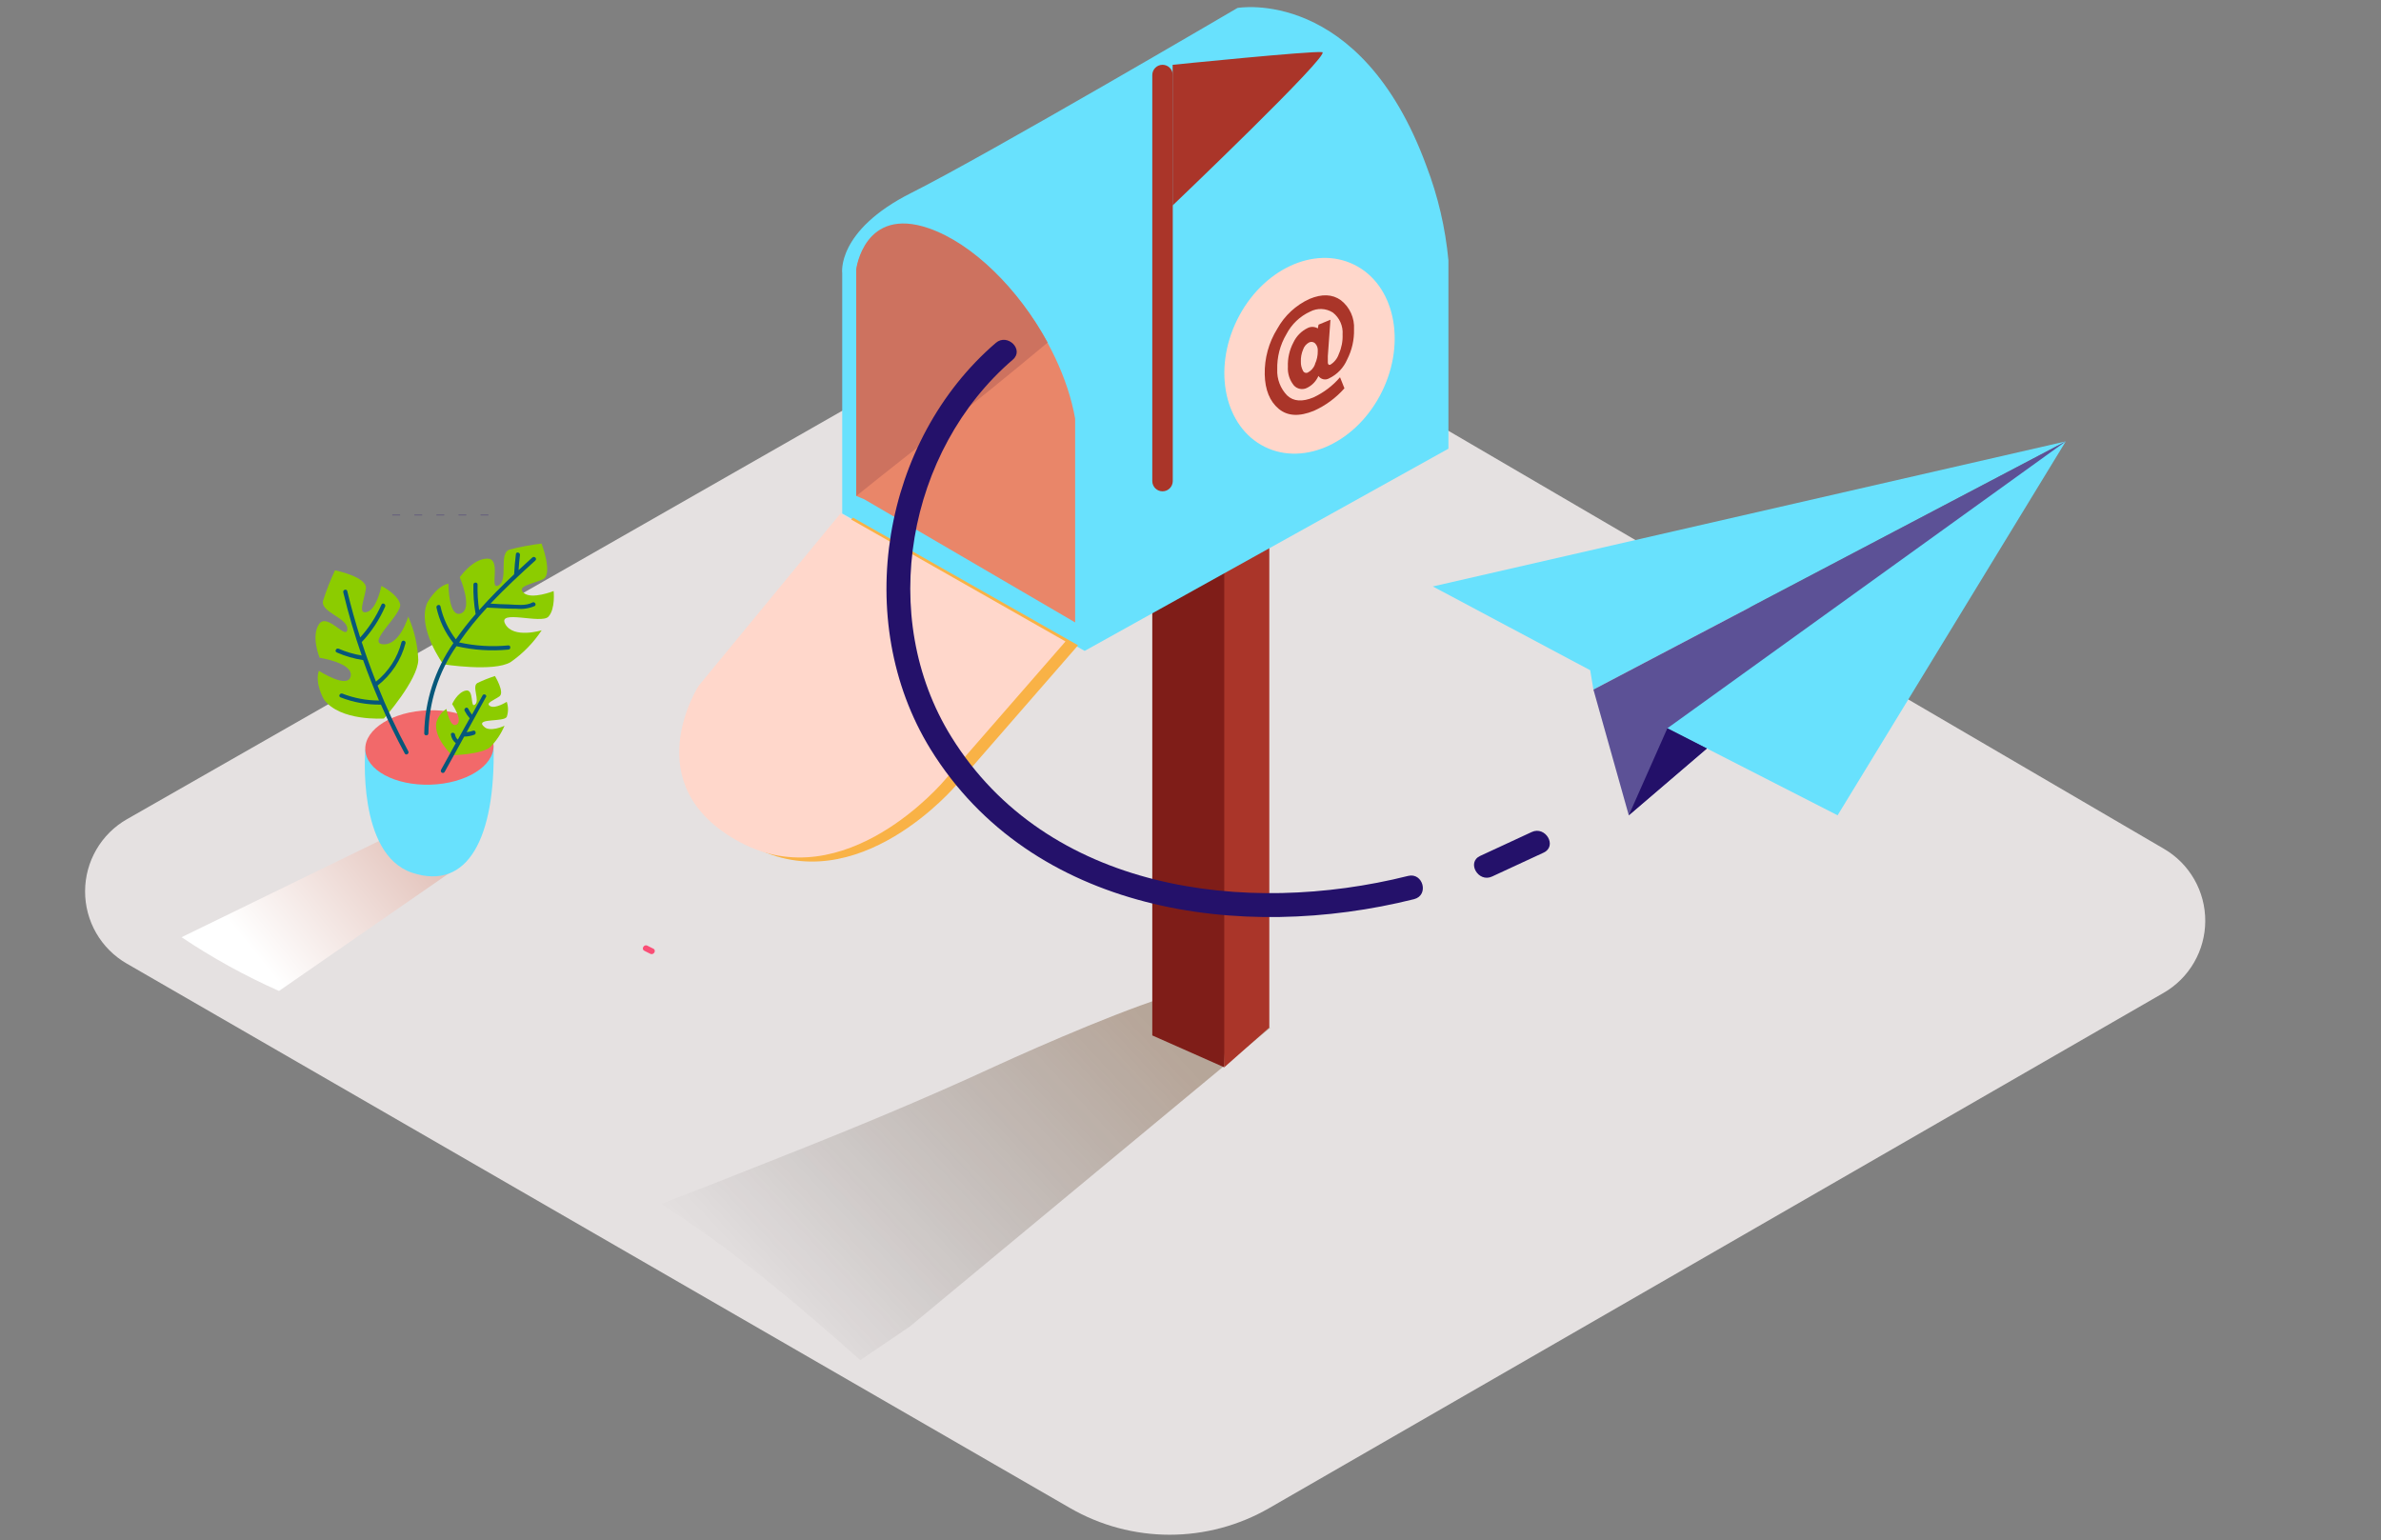 <svg width="303" height="196" viewBox="0 0 303 196" fill="none" xmlns="http://www.w3.org/2000/svg">
<rect x="0" y="0" width="303" height="196" fill="#808080" stroke="none"/>
<path d="M16.158 104.25L134.494 36.678C137.383 35.029 140.653 34.17 143.976 34.188C147.3 34.205 150.56 35.098 153.432 36.777L275.389 108.027C276.99 108.96 278.317 110.299 279.238 111.91C280.159 113.521 280.64 115.347 280.635 117.204C280.63 119.061 280.137 120.884 279.207 122.489C278.277 124.095 276.942 125.427 275.336 126.35L161.522 191.916C157.666 194.139 153.297 195.31 148.849 195.31C144.402 195.31 140.032 194.139 136.176 191.916L16.12 122.619C14.508 121.69 13.17 120.35 12.24 118.736C11.311 117.121 10.823 115.288 10.827 113.423C10.831 111.558 11.326 109.728 12.262 108.117C13.198 106.506 14.542 105.172 16.158 104.25Z" fill="#E5E1E1"/>
<path opacity="0.32" d="M109.481 173.089L115.807 168.795L161.635 130.795L150.788 126.121C144.281 127.869 132.608 132.961 126.548 135.735C117.602 139.87 108.542 143.616 99.376 147.234C94.301 149.261 89.218 151.257 84.128 153.223C93.248 158.983 101.429 165.945 109.481 173.089Z" fill="url(#paint0_linear_335_510)"/>
<path d="M61.653 65.594V65.488" stroke="#61587D"/>
<path d="M58.843 65.594V65.488" stroke="#61587D"/>
<path d="M53.23 65.488V65.594" stroke="#61587D"/>
<path d="M56.04 65.594V65.488" stroke="#61587D"/>
<path d="M50.42 65.488V65.594" stroke="#61587D"/>
<path d="M155.795 135.827L146.637 131.769V61.598L158.666 57.289" fill="#7F1D18"/>
<path d="M161.529 48.168V130.757L155.795 135.826V56.277" fill="#AA3529"/>
<path d="M107.179 65.346V34.786C107.179 34.786 106.376 29.36 115.996 24.534C125.616 19.708 157.477 1.012 157.477 1.012C157.477 1.012 173.104 -1.8 181.52 21.114C182.994 24.97 183.937 29.01 184.322 33.122V57.1L138.032 82.833L107.179 65.346Z" fill="#68E1FD"/>
<path d="M108.967 63.12V34.384C108.967 34.384 109.967 26.343 118.186 29.155C126.404 31.967 135.017 43.025 136.82 53.278V79.209L109.967 63.53" fill="#E98669"/>
<path d="M149.243 9.553C149.243 8.831 148.659 8.246 147.94 8.246C147.22 8.246 146.637 8.831 146.637 9.553V61.218C146.637 61.94 147.22 62.525 147.94 62.525C148.659 62.525 149.243 61.94 149.243 61.218V9.553Z" fill="#AA3529"/>
<path d="M149.228 8.247C149.228 8.247 167.059 6.439 168.264 6.636C169.468 6.834 149.228 26.145 149.228 26.145" fill="#AA3529"/>
<path d="M108.535 65.863L90.499 87.774C90.499 87.774 82.28 100.443 95.711 107.678C109.141 114.914 121.761 99.835 121.761 99.835L137.191 82.12L108.535 65.863Z" fill="#F9B246"/>
<path d="M106.959 65.344L88.923 87.254C88.923 87.254 80.704 99.924 94.135 107.159C107.565 114.394 120.185 99.316 120.185 99.316L135.592 81.631L106.959 65.344Z" fill="#FFD7CB"/>
<path d="M133.32 43.594C129.639 36.807 123.799 30.978 118.17 29.04C109.967 26.228 108.967 34.238 108.967 34.238V63.118C118.057 55.807 122.428 52.691 133.32 43.594Z" fill="#CD725F"/>
<path d="M175.865 49.84C179.012 43.441 177.435 36.211 172.344 33.691C167.253 31.171 160.575 34.315 157.428 40.714C154.281 47.113 155.858 54.344 160.949 56.864C166.04 59.384 172.718 56.239 175.865 49.84Z" fill="#FFD7CB"/>
<path d="M170.628 38.199C171.188 38.633 171.634 39.197 171.927 39.844C172.221 40.49 172.352 41.199 172.309 41.907C172.344 43.246 172.042 44.571 171.431 45.761C170.983 46.802 170.176 47.647 169.158 48.139C168.934 48.275 168.666 48.32 168.41 48.265C168.154 48.21 167.929 48.059 167.779 47.843C167.491 48.508 166.975 49.047 166.325 49.363C166.05 49.502 165.737 49.546 165.434 49.488C165.131 49.43 164.856 49.274 164.651 49.044C164.109 48.375 163.839 47.525 163.893 46.665C163.853 45.592 164.096 44.528 164.598 43.58C164.977 42.769 165.625 42.117 166.431 41.733C166.632 41.637 166.853 41.592 167.075 41.603C167.297 41.613 167.513 41.679 167.704 41.794L167.795 41.315L169.31 40.691L168.976 45.312C168.976 45.624 168.976 45.898 168.976 46.126C168.976 46.353 169.09 46.498 169.302 46.407C169.809 46.095 170.19 45.613 170.378 45.046C170.725 44.269 170.889 43.42 170.855 42.569C170.894 42.036 170.801 41.502 170.584 41.014C170.367 40.526 170.034 40.099 169.613 39.772C169.185 39.5 168.695 39.346 168.19 39.325C167.684 39.304 167.182 39.416 166.734 39.65C165.432 40.244 164.365 41.258 163.704 42.531C162.902 43.885 162.497 45.44 162.538 47.015C162.511 47.624 162.61 48.233 162.828 48.803C163.045 49.373 163.377 49.892 163.803 50.328C164.613 51.088 165.727 51.164 167.151 50.572C168.445 49.968 169.597 49.095 170.529 48.01L171.09 49.416C170.01 50.639 168.683 51.616 167.196 52.282C165.333 53.041 163.84 52.965 162.712 52.016C161.583 51.066 160.992 49.614 160.947 47.661C160.903 45.605 161.458 43.582 162.545 41.839C163.471 40.163 164.911 38.83 166.651 38.039C168.226 37.38 169.552 37.434 170.628 38.199ZM167.332 46.346C167.583 45.82 167.708 45.242 167.696 44.659C167.711 44.481 167.688 44.302 167.628 44.134C167.568 43.966 167.472 43.813 167.348 43.686C167.247 43.593 167.121 43.533 166.985 43.514C166.85 43.495 166.712 43.518 166.59 43.58C166.235 43.77 165.965 44.087 165.833 44.469C165.619 44.967 165.521 45.508 165.545 46.05C165.535 46.441 165.627 46.828 165.81 47.174C165.834 47.231 165.869 47.282 165.913 47.325C165.957 47.368 166.009 47.402 166.067 47.424C166.124 47.446 166.185 47.456 166.246 47.453C166.308 47.451 166.368 47.436 166.423 47.41C166.856 47.185 167.189 46.805 167.355 46.346" fill="#AA3529"/>
<path d="M202.366 85.295L182.338 74.632L262.883 56.172L202.775 87.757L202.366 85.295Z" fill="#68E1FD"/>
<path d="M202.775 87.757L207.275 103.755L262.883 56.172L202.775 87.757Z" fill="#5C5196"/>
<path d="M212.184 92.682L233.848 103.755L262.883 56.172L212.184 92.682Z" fill="#68E1FD"/>
<path d="M212.184 92.684L207.275 103.757L217.214 95.252L212.184 92.684Z" fill="#231069"/>
<path d="M179.194 111.469C158.545 116.644 133.229 113.407 121.056 93.753C111.61 78.515 115.451 57.311 128.874 45.782C130.389 44.505 128.207 42.369 126.73 43.631C112.292 56.034 108.345 78.948 118.398 95.311C131.275 116.173 157.969 119.935 179.96 114.425C181.891 113.923 181.088 110.997 179.194 111.469Z" fill="#24116A"/>
<path d="M194.921 105.884L188.361 108.924C186.596 109.745 188.133 112.366 189.876 111.546L196.436 108.506C198.216 107.685 196.678 105.063 194.921 105.884Z" fill="#24116A"/>
<path d="M83.136 120.725L82.378 120.345C81.946 120.125 81.56 120.786 81.999 120.999L82.757 121.379C83.189 121.599 83.575 120.938 83.136 120.725Z" fill="#FA4E76"/>
<path style="mix-blend-mode:multiply" d="M49.806 106.258L23.105 119.269C27.033 121.904 31.182 124.193 35.505 126.109L59.343 109.609" fill="url(#paint1_linear_335_510)"/>
<path d="M46.489 95.388C46.489 95.388 45.367 108.718 52.458 111.067C59.548 113.415 63.063 106.605 62.813 94.871" fill="#68E1FD"/>
<path d="M54.794 99.857C59.302 99.713 62.889 97.478 62.806 94.864C62.724 92.251 59.002 90.248 54.495 90.392C49.987 90.536 46.4 92.771 46.483 95.385C46.566 97.998 50.287 100.001 54.794 99.857Z" fill="#F2696A"/>
<path d="M56.404 84.535C56.404 84.535 53.055 79.975 54.351 76.745C54.351 76.745 55.441 74.648 57.062 74.268C57.062 74.268 57.062 78.668 58.653 78.068C60.244 77.467 58.509 73.462 58.509 73.462C58.509 73.462 60.153 71.076 62.032 71.091C63.91 71.106 62.16 75.203 63.448 74.496C64.736 73.789 63.403 70.384 64.857 69.936C66.192 69.592 67.549 69.338 68.917 69.176C68.917 69.176 70.432 73.143 69.061 73.736C67.69 74.329 65.66 74.617 66.668 75.469C67.675 76.32 70.455 75.218 70.455 75.218C70.455 75.218 70.698 77.498 69.788 78.478C68.879 79.459 63.259 77.505 64.297 79.413C65.334 81.321 68.933 80.211 68.933 80.211C67.881 81.8 66.54 83.174 64.978 84.262C62.812 85.554 56.404 84.535 56.404 84.535Z" fill="#8CCC00"/>
<path d="M57.524 96.117C57.524 96.117 55.138 93.897 55.532 91.914C55.742 91.213 56.196 90.611 56.812 90.219C56.812 90.219 57.267 92.719 58.115 92.203C58.964 91.686 57.54 89.603 57.54 89.603C57.54 89.603 58.214 88.083 59.289 87.878C60.365 87.673 59.804 90.196 60.456 89.656C61.107 89.117 59.994 87.331 60.767 86.913C61.486 86.57 62.227 86.275 62.986 86.031C62.986 86.031 64.266 88.121 63.554 88.623C62.842 89.124 61.713 89.489 62.38 89.862C63.047 90.234 64.486 89.314 64.486 89.314C64.701 89.937 64.701 90.614 64.486 91.237C64.077 91.906 60.698 91.382 61.456 92.355C62.213 93.327 64.206 92.355 64.206 92.355C63.776 93.368 63.159 94.292 62.388 95.075C61.267 96.018 57.524 96.117 57.524 96.117Z" fill="#8CCC00"/>
<path d="M48.859 91.437C48.859 91.437 43.246 91.833 41.208 88.99C41.208 88.99 40.027 86.946 40.58 85.365C40.58 85.365 44.269 87.751 44.625 86.057C44.981 84.362 40.678 83.708 40.678 83.708C40.678 83.708 39.557 81.041 40.58 79.452C41.602 77.864 44.11 81.55 44.201 80.083C44.291 78.616 40.716 77.917 41.117 76.435C41.536 75.115 42.042 73.826 42.633 72.574C42.633 72.574 46.784 73.425 46.564 74.915C46.344 76.405 45.473 78.267 46.731 77.871C47.988 77.476 48.533 74.565 48.533 74.565C48.533 74.565 50.556 75.569 50.912 76.845C51.268 78.122 46.579 81.846 48.746 81.991C50.912 82.135 51.95 78.464 51.95 78.464C52.721 80.208 53.155 82.083 53.23 83.989C53.162 86.573 48.859 91.437 48.859 91.437Z" fill="#8CCC00"/>
<path d="M67.743 70.947L65.994 72.551C66.032 71.912 66.092 71.274 66.168 70.635C66.213 70.301 65.691 70.172 65.653 70.514C65.547 71.37 65.471 72.226 65.426 73.083C63.911 74.519 62.396 76.024 60.971 77.643C60.813 76.566 60.747 75.478 60.775 74.39C60.775 74.048 60.252 74.063 60.244 74.39C60.217 75.647 60.311 76.905 60.525 78.144C59.628 79.168 58.788 80.242 58.01 81.359C57.058 80.125 56.391 78.695 56.055 77.171C55.98 76.837 55.472 76.997 55.548 77.331C55.903 78.957 56.623 80.48 57.654 81.785L57.707 81.83C55.349 85.204 54.054 89.209 53.987 93.329C53.987 93.671 54.518 93.656 54.518 93.329C54.584 89.357 55.825 85.495 58.085 82.233C60.249 82.736 62.48 82.882 64.691 82.666C65.032 82.666 65.016 82.104 64.691 82.134C62.593 82.339 60.477 82.21 58.419 81.754C59.495 80.192 60.685 78.711 61.979 77.323H62.024C63.267 77.392 64.509 77.468 65.759 77.468C66.533 77.551 67.316 77.433 68.031 77.126C68.334 76.959 68.031 76.51 67.751 76.677C66.91 77.141 65.698 76.951 64.782 76.921C64.024 76.921 63.206 76.86 62.418 76.814C64.251 74.876 66.206 73.06 68.13 71.327C68.387 71.084 68.001 70.719 67.743 70.947Z" fill="#06577A"/>
<path d="M51.608 81.843C51.62 81.777 51.605 81.708 51.568 81.652C51.531 81.596 51.473 81.556 51.408 81.54C51.342 81.525 51.273 81.535 51.215 81.569C51.156 81.602 51.113 81.657 51.093 81.722C50.582 83.706 49.441 85.469 47.844 86.745C47.187 85.089 46.584 83.412 46.033 81.714C47.275 80.391 48.281 78.864 49.01 77.2C49.147 76.888 48.677 76.63 48.541 76.949C47.869 78.477 46.956 79.886 45.836 81.121C45.223 79.176 44.67 77.215 44.193 75.224C44.109 74.889 43.602 75.049 43.685 75.383C44.337 78.104 45.119 80.782 46.033 83.417C45.025 83.252 44.04 82.964 43.102 82.558C42.791 82.421 42.534 82.892 42.852 83.029C43.922 83.503 45.05 83.83 46.208 84.002C46.821 85.742 47.503 87.452 48.23 89.147C46.639 89.146 45.062 88.85 43.579 88.273C43.261 88.151 43.011 88.615 43.329 88.744C44.97 89.386 46.719 89.701 48.48 89.671C49.399 91.779 50.409 93.851 51.51 95.888C51.669 96.192 52.124 95.888 51.957 95.607C50.501 92.895 49.196 90.104 48.048 87.247C49.798 85.89 51.05 83.99 51.608 81.843Z" fill="#06577A"/>
<path d="M61.449 88.433L60.063 90.941C59.877 90.704 59.715 90.45 59.578 90.181C59.419 89.877 58.972 90.181 59.131 90.462C59.309 90.802 59.525 91.121 59.775 91.412L58.26 94.126C58.076 93.961 57.953 93.739 57.912 93.495C57.859 93.16 57.328 93.176 57.381 93.495C57.443 93.921 57.665 94.308 58.003 94.574L56.124 97.971C56.091 98.034 56.084 98.107 56.104 98.174C56.125 98.242 56.172 98.299 56.234 98.332C56.296 98.365 56.369 98.373 56.437 98.352C56.504 98.331 56.56 98.284 56.594 98.222L59.071 93.738C59.51 93.731 59.945 93.652 60.358 93.502C60.676 93.388 60.525 92.872 60.199 92.993C59.935 93.086 59.66 93.147 59.381 93.176L61.889 88.616C61.885 88.566 61.868 88.519 61.839 88.478C61.811 88.438 61.771 88.406 61.725 88.387C61.68 88.368 61.63 88.363 61.581 88.371C61.532 88.379 61.486 88.4 61.449 88.433Z" fill="#06577A"/>
<defs>
<linearGradient id="paint0_linear_335_510" x1="96.021" y1="167.389" x2="141.619" y2="124.637" gradientUnits="userSpaceOnUse">
<stop stop-opacity="0"/>
<stop offset="0.99" stop-color="#552800"/>
</linearGradient>
<linearGradient id="paint1_linear_335_510" x1="62.222" y1="97.305" x2="32.488" y2="121.43" gradientUnits="userSpaceOnUse">
<stop stop-color="#D4A397"/>
<stop offset="1" stop-color="white"/>
</linearGradient>
</defs>
</svg>

